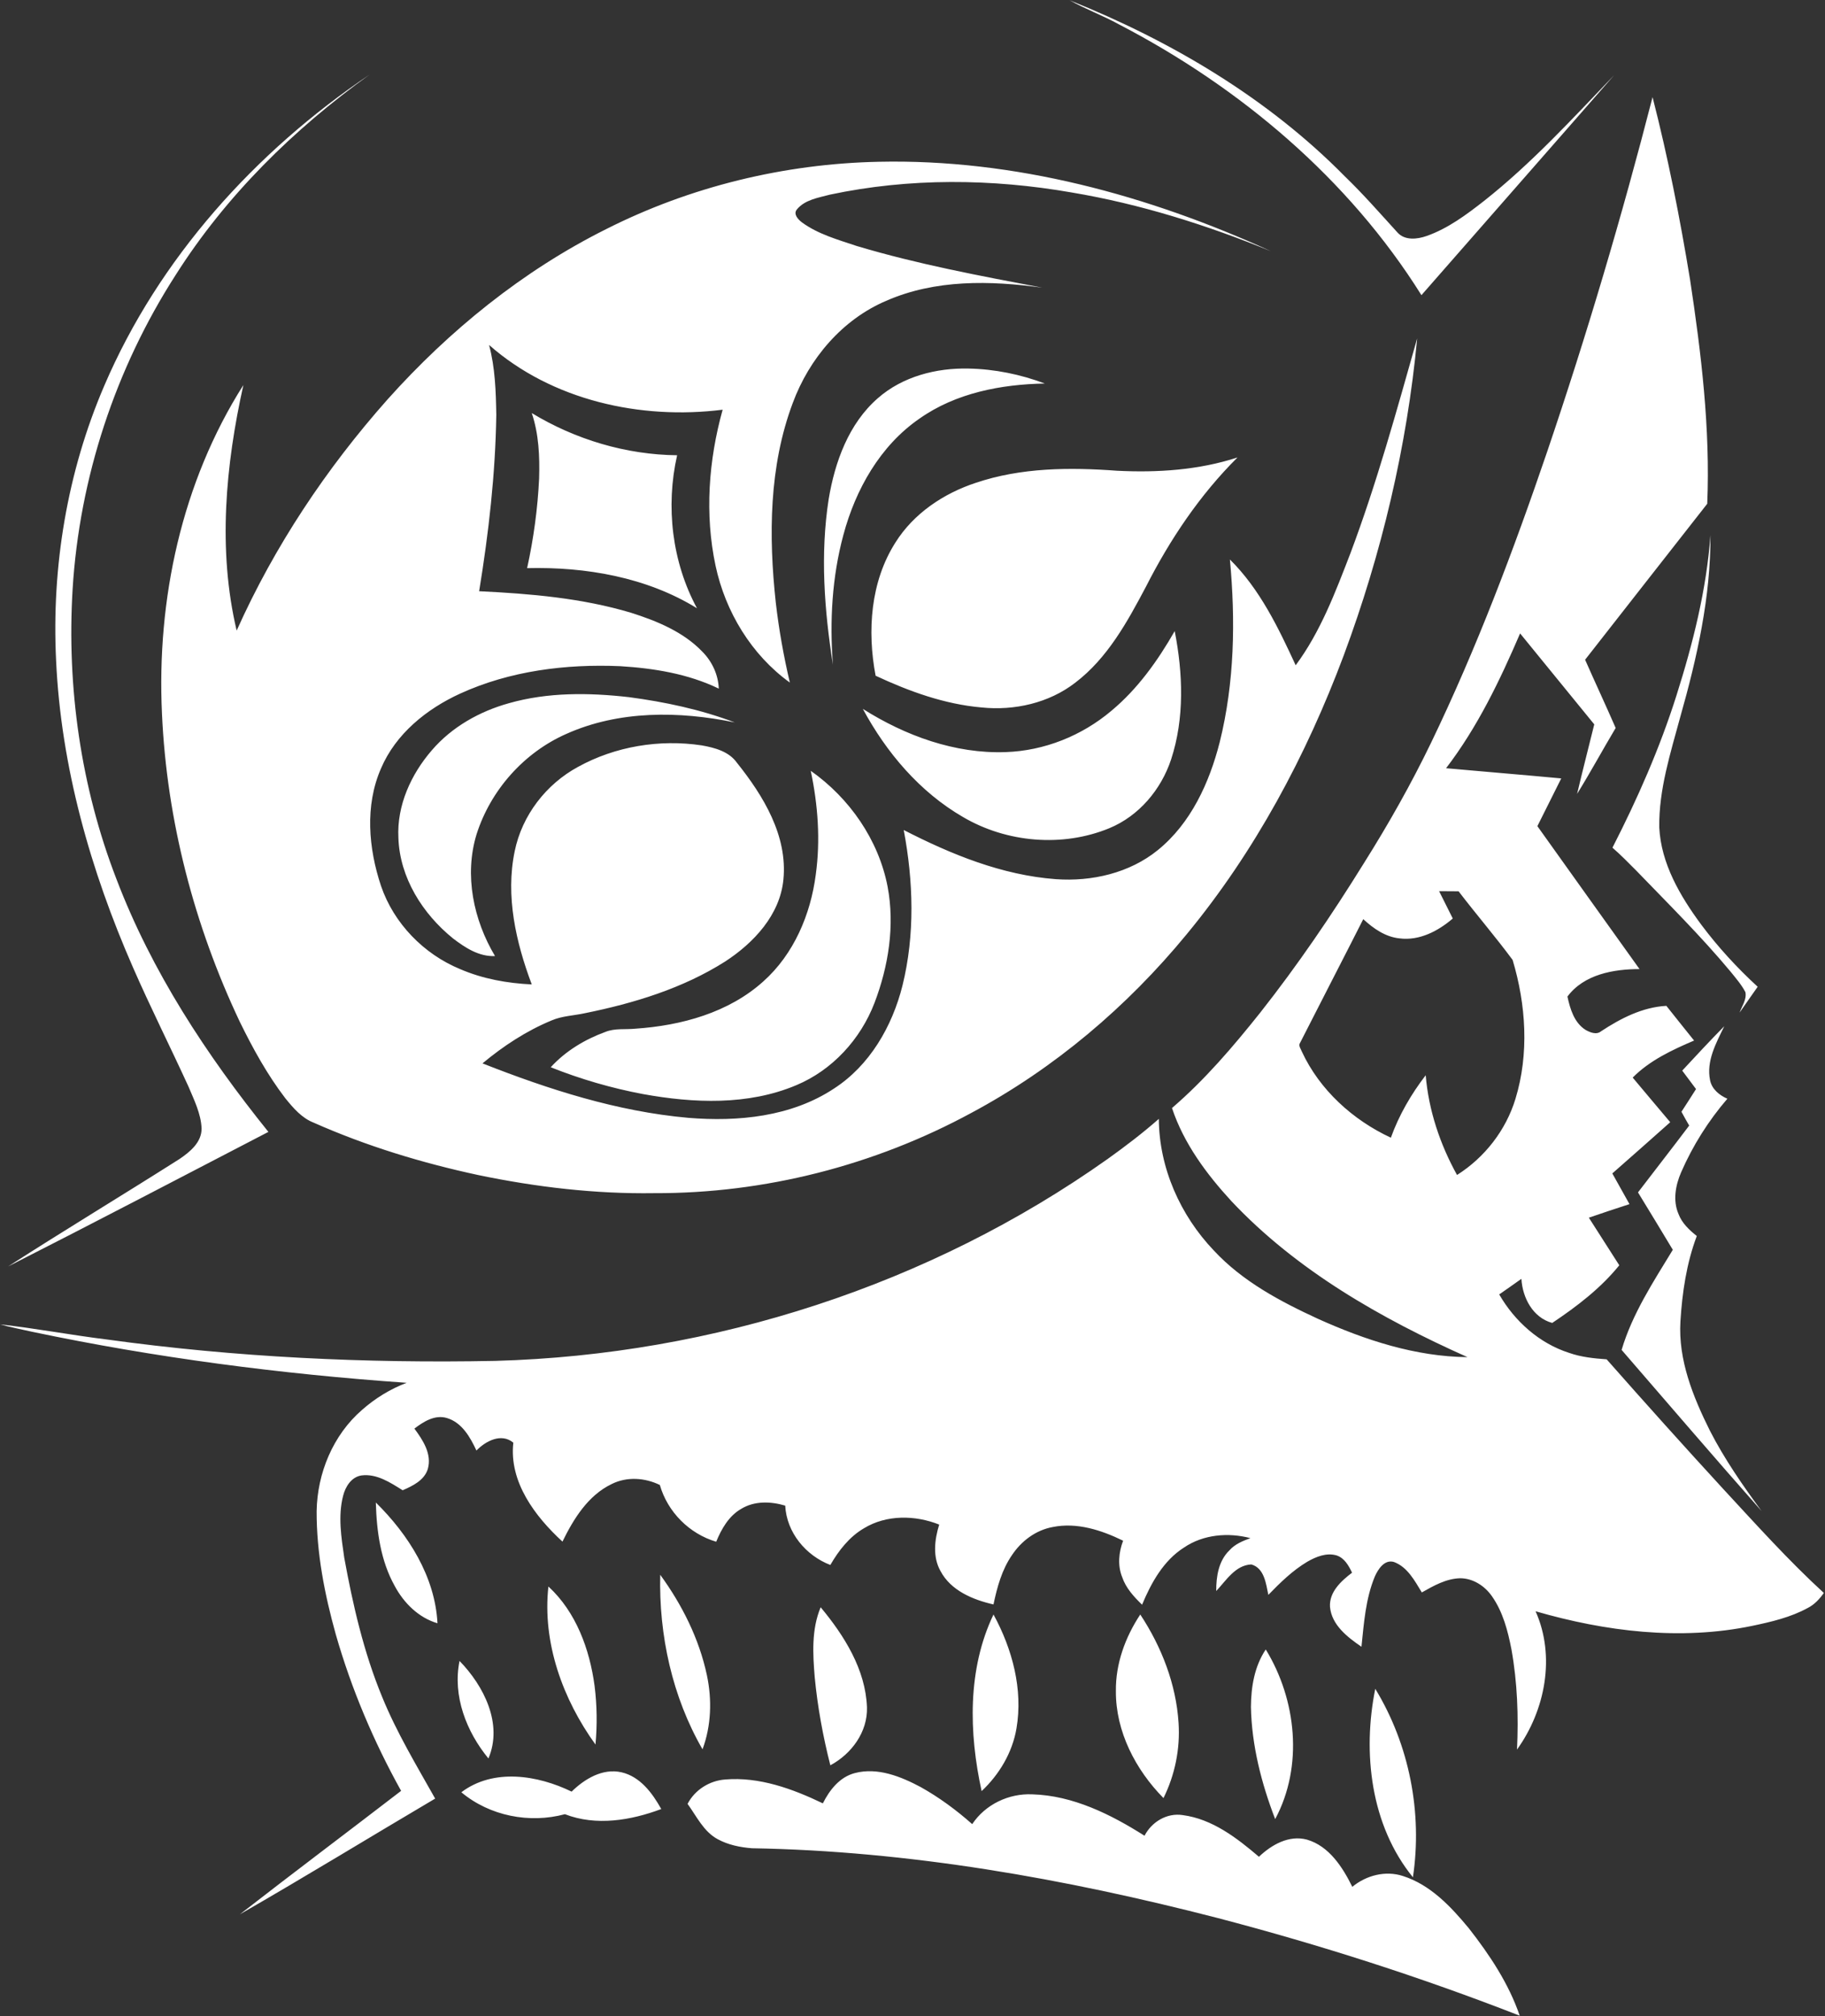 <svg version="1.2" xmlns="http://www.w3.org/2000/svg" viewBox="0 0 1415 1563" width="1415" height="1563">
	<rect x="0" y="0" width="1415" height="1563" fill="#333333" stroke="none"/>
	<title>Ponce_Bank_Logo-svg</title>
	<style>
		.s0 { fill: #ffffff } 
	</style>
	<g id="#003063ff">
		<path id="Layer" fill-rule="evenodd" class="s0" d="m861.8 550.9c20.3-16.9 35.9-38.8 49-61.7 6.4 32.7 7.7 67.5-2.8 99.5-7.7 23.3-24.9 43.8-47.9 53.3-36.4 15-79.7 11.2-113.5-8.7-33.5-19.4-59.4-50-77.6-83.8 32.9 20.8 71.4 34.9 110.7 33.5 30-1 59.2-12.7 82.1-32.1zm-233.2 46.6c30 21.1 52.6 53.5 59.6 89.8 5.7 30.2 0.7 61.7-10.2 90.2-10.8 28.1-32.6 52-60.6 63.7-37.4 15.8-79.6 14-118.8 6.9-24.5-4.6-48.5-11.6-71.6-20.8 11.5-12.6 26.5-21.6 42.4-27.4 7.4-3 15.5-1.7 23.3-2.5 35.5-2.4 72.3-12.4 99.2-36.7 23.6-21.1 36.6-51.8 40.6-82.7 3.7-26.8 1.7-54.1-3.9-80.5zm200.7-597.3c78.8 31.6 153.6 75.8 213.4 136.5 14.3 13.8 27.4 28.8 40.8 43.5 5.7 6.4 15.4 5.3 22.7 2.7 16.5-5.8 30.8-16.5 44.5-27.2 36.7-29 68.4-63.6 100.7-97.3-49.8 56.8-99.6 113.6-149.3 170.4-56.5-90.3-140.7-161.2-234.7-210-12.4-6.8-25.7-11.7-38.1-18.6zm452 75.1c12 46.7 21.3 94.1 29.1 141.6 8.7 57.4 15.7 115.5 13.3 173.6-31.6 40.2-63.1 80.6-94.7 120.9 7.8 17.7 16 35.2 23.7 52.9-10.1 16.9-19.5 34.3-29.9 51.1 4.2-18 8.9-35.9 13.3-53.9q-28.7-35.3-57.5-70.5c-15.7 36.5-33.1 72.8-57.4 104.5 29.7 2.7 59.6 5.1 89.3 7.9-6.2 12.3-12.3 24.7-18.5 37 26.4 36.9 52.7 73.9 79.2 110.8-20.2 0-43.1 4.1-55.9 21.3 2.1 9.6 5.2 20.2 14 25.8 3.5 2 8.5 4.1 12.1 1.1 15.2-10 32.1-18.7 50.6-19.7 7.1 9 14.3 17.9 21.5 26.9-17.1 7.3-34.4 15.4-47.6 28.7 9.6 11.6 19.4 23 29.1 34.6-14.9 13.3-29.9 26.5-44.9 39.7q6.7 11.9 13.3 23.8c-10.5 3.4-21 6.9-31.5 10.5 7.8 12.3 15.8 24.6 23.6 36.9-14.5 17.9-33 32-52 44.7-15.1-4.2-23-19.5-23.9-34.2-5.7 4.1-11.5 8.1-17.2 12.1 12 20.8 31.1 37.9 54.2 45.3 9.4 3.3 19.3 4.3 29.1 5 29.8 33.8 59.9 67.3 90.4 100.5 25.4 27.4 50.4 55.3 78 80.6-3.3 4.7-7.3 9-12.4 11.6-13.3 7.3-28.3 10.8-43.1 13.9-55.7 11.6-113.8 4.4-168-11.3 15.6 35 7.5 76.7-14.4 107.2 1.2-25.9 0.3-52-4.3-77.6-2.8-14.4-6.6-29.1-15.1-41.2-5.6-8.1-14.8-14-24.7-14-10.9 0.3-20.5 5.8-29.7 11-5.5-9-11.1-19.7-21.6-23.6-7.4-2.2-12.4 5.7-14.9 11.4-7.1 17.2-8.4 36-10.3 54.3-10.8-7.4-23.1-16.8-24.4-30.9-0.7-11.6 8.7-20.1 17.1-26.5-2.6-5.5-5.9-11.4-12-13.4-7.8-2.3-15.9 1-22.7 4.9-11.4 6.8-21 16.2-30.2 25.7-1.8-8.6-3.1-20.8-13.2-23.6-12.3 0.5-19.5 12.4-27.2 20.6-0.1-11.1 1.8-23.4 10.2-31.5 4.3-4.9 10.4-7.3 16.3-9.5-17.2-4.5-36.5-2.9-51.5 7.3-15.9 10.1-25.4 27.3-32.5 44.3-6.3-6.1-12.5-12.8-15.4-21.3-3.7-9.1-2.7-19.3 0.7-28.3-16.8-8.2-35.8-14.4-54.6-10.6-13.1 2.4-24.3 10.8-31.6 21.8-7.8 11.3-11.5 24.8-14.3 38.2-15.9-3.6-33.1-10.7-41.1-25.9-6.2-11-4.6-24.3-1-36-18.6-7.4-40.9-7.8-58.4 2.9-11.3 6.6-19.5 17.2-26 28.4-19.1-7.3-33.9-25.2-35-46-11.1-3.3-23.8-3.8-34.1 2.5-9.6 5.5-15.3 15.5-19.4 25.5-20.9-6.2-37.7-23.1-43.7-44-11.7-5.7-25.7-6.6-37.4-0.7-18.3 8.8-29.5 27-38.1 44.6-21.2-19.5-41.5-46.2-38.1-76.7-9.3-7.7-21.4-1.3-28.6 6.1-4.8-10.3-11.2-21.7-22.9-25.2-9.3-2.8-18.1 2.8-25.2 8.2 6.6 8.9 13.7 19.7 10.4 31.3-2.7 8.8-11.7 13.1-19.5 16.5-9.6-6-20.1-13-31.9-11.5-7.9 1.2-12.5 8.7-14.3 15.9-4 15.7-1.4 32 0.9 47.8 6.7 36.7 15.1 73.4 29.4 108 11.2 27.5 26.6 53 41.1 78.8-50.5 29.8-100.6 60.5-151.4 89.7 41.4-32.2 83.4-63.7 125-95.7-21.3-38.3-38.5-78.9-50.6-121.1-8.7-31.1-15-63.3-14.9-95.7 0.5-29.5 12.7-59 35.2-78.5 10.2-9 21.9-16.2 34.6-21-97.4-6.8-194.5-19.4-290.1-39.5-8.4-1.9-16.9-3.5-25.1-5.8 27.7 3.1 55 8.3 82.7 11.7 99.8 13.8 200.7 18.6 301.4 16.6 168.8-4.7 336.6-58.7 474.6-156.5 13.7-9.8 27.1-20 39.7-31.1 0.2 37.9 16.6 74.8 42.7 102.1 22.2 23.9 51.4 39.4 80.7 52.9 36.4 16.4 75.5 29.3 115.9 29.7-66.9-29.9-132.4-67.1-183.1-121-19.3-21-36.9-44.7-46-72.1 25.5-21.9 47.4-47.6 68.3-73.8 29.2-37 55.7-76 80.5-116 19-30.2 36.6-61.3 52.1-93.4 35.2-73 63.9-149 90-225.6 30.7-90.5 57.9-182.2 81.7-274.8zm-165.5 615.5q5.3 10.6 10.6 21.2c-11.3 9.7-25.9 17.4-41.3 15.4-10.9-1.1-20.2-7.6-28.1-14.9-16.2 32-32.7 63.8-48.9 95.7-1.7 2.3 0.5 4.8 1.3 7 13.8 29.7 39.5 53 69 66.7 6.3-17.5 15.7-33.7 27-48.4 2.3 27.2 11.1 53.5 24.3 77.3 21.5-13.6 37.9-34.7 45.3-59 10.7-35 8.2-73-2.2-107.7-13.4-18.1-28.2-35.3-41.9-53.2-5 0-10.1-0.1-15.1-0.1zm-1035-391.7c42.3-98.8 117.2-181.6 205.8-241.3-58.8 42.2-111.4 93.9-150.3 155.2-46.8 72.7-74.7 157.4-80 243.7-4.6 76.1 6.4 153.3 33.9 224.5 27.3 71.8 69.9 136.6 117.9 196.2-67.2 34.9-134.3 70-201.8 104.3 44-28.3 88.8-55.3 132.9-83.3 8.1-5.5 17.2-12.9 17.1-23.7-0.5-11.5-5.8-22-10.2-32.5-14.1-30.8-29.4-61.2-43-92.3-32.9-75.1-55.8-155.5-59.6-237.8-3.6-72.6 8.6-146.2 37.3-213zm389-121.4c65.4-33.1 138.4-50.8 211.6-52.3 105.1-2.3 208.9 25.9 303.9 69.3-49.7-20.3-101.3-36.6-154.4-45.5-61.9-10.8-125.9-11.4-187.5 1.7-8.9 2.4-19.3 3.9-25.5 11.4-3.1 3.7 1 7.9 3.9 10.1 12.6 9.2 27.9 13.4 42.5 18.3 47.1 14.1 95.5 23.1 143.8 32.3-40.3-5.6-83-6.5-121 10.2-34.1 14.5-59.7 44.8-72.4 79.1-18.5 49.2-18.8 103.1-13.2 154.8 2.4 20.8 6.1 41.5 10.9 62-29.8-21.5-50-54.9-57.6-90.6-8.5-39.9-5.4-81.8 5.5-120.9-63.6 8-132.3-7.2-181.1-50.2 4.7 17.6 5.3 36 5.6 54.2-0.7 45.8-5.9 91.5-13.3 136.7 39.7 1.9 79.7 5.3 117.8 16.7 20.1 6.4 40.6 14.8 55.4 30.3 7.5 7.6 12.2 17.8 12.6 28.5-23.8-11.5-50.3-15.8-76.5-17.4-42.1-1.8-85.4 3.6-124.1 21.3-26 11.9-49.9 31.2-61.3 58-12.6 28.8-9.7 61.9 0 91 9.9 29 33 52.8 61.3 64.5 17.6 7.6 36.6 11 55.6 11.9-12.3-32.7-20.5-68.6-13.2-103.4 5.7-27.7 24.3-51.8 49-65.2 29-16 63.4-21.6 96-16.7 10.1 1.8 21.1 4.7 27.3 13.5 20.4 25.5 39.4 56.5 36 90.6-2.7 27.4-23 49-45.1 63.4-32.9 20.9-70.8 32.4-108.8 40.1-8.6 1.9-17.7 2.1-25.8 5.6-19.6 8.1-37.4 19.8-53.6 33.3 51.3 20.2 104.4 37.3 159.5 42.2 38.5 3.2 79.9-0.8 112.9-22.6 27.8-17.9 45.3-48.3 53.2-79.8 9.8-39.5 8.5-81 1-120.7 36.8 18.9 76.2 35 117.9 38.1 27.9 2 57.2-4.7 79.2-22.6 25.6-20.8 39.9-52.2 47.9-83.6 11.5-46.2 12.3-94.4 7.9-141.6 23.2 22.9 37.5 52.8 51 82 19.3-26 30.8-56.7 42.4-86.7 20.5-54.5 35.9-110.7 51.8-166.7-7.9 84-27.6 166.9-57 245.9-29.1 77.7-68.8 151.9-121.7 216-46.2 56.2-102.7 104.1-167 138.5-75.1 40.7-160.3 62.5-245.8 62.2-45.8 0.7-91.5-4.7-136.3-14-43.8-9.4-86.9-22.5-127.9-40.7-9.2-3.6-15.8-11.4-21.9-18.9-14-18.3-25.1-38.5-35.2-59.1-35.4-74.7-56.7-156.3-60.4-238.9-4.2-88.6 15.3-179.5 63.1-254.8-13.8 62.1-20 127.7-5.2 190.3 29.3-65.4 69.5-125.7 117.1-179.3 47.9-53.5 104.8-99.6 169.2-131.8zm210.8 131c19.2-16.9 45.4-23.6 70.5-23 20.1 0.4 40.2 4.5 59 11.6-33.9 0.6-69 7.3-97.2 27.2-30.5 21-49.6 55-59 90.2-8.8 32.6-10.7 66.8-8.1 100.5-6.7-42.3-9.9-85.7-3.3-128.2 4.8-28.9 15.5-58.6 38.1-78.3zm-268.3 11.5c33.8 20.5 73.1 32.3 112.7 32.7-9 39.7-4 82.7 15.4 118.6-39.1-24.1-86.3-32.2-131.7-31.1 5-22.8 8.2-46.1 9.3-69.5 0.5-17-0.2-34.4-5.7-50.7zm453.7 44.7c31.4 1.6 63.5-0.5 93.5-10.3-29.2 29-52.4 63.6-71 100.2-14.4 27.2-29.8 55.4-54.8 74.4-20.4 15.8-47.2 21.8-72.6 19.2-28.8-2.5-56.3-12.5-82.2-24.6-6.6-34.7-4-72.9 15.4-103.3 14.1-22.5 37.3-38 62.2-46.2 35.2-11.9 72.9-12.1 109.5-9.4zm433.9 174c12.8-40.4 23.2-81.8 26.3-124.1 0.2 47.9-10.4 95.1-23.4 140.9-7.6 28.1-16.7 56.3-16.3 85.7 1.4 28.1 16.2 53.2 32.5 75.3 13 17.4 27.8 33.5 43.8 48.2-4.7 6.6-9.3 13.3-14 20 1.8-5.1 5.6-10.1 4.5-15.8-3-5.8-7.4-10.8-11.5-15.9-22.9-27.5-48.4-52.7-73.2-78.4-6-6-12-12.2-18.4-17.7 19.5-38.1 36.8-77.4 49.7-118.2zm-905.3 6.2c30.2-8.6 62.1-8.2 93-4.7 27.9 3.7 55.7 9.6 82.1 19.6-43.1-8.9-89.8-9.4-130.6 8.9-32.9 14.5-58.7 43.6-69.6 77.8-9.7 31.7-2.4 66.4 14.3 94.4-12.4 0.6-23.2-6.5-32.6-13.7-23.5-19-41.3-47.1-42.3-77.9-1.3-25.1 9.8-49.3 25.9-67.9 15.5-18.1 37.1-30.2 59.8-36.5zm909.7 284.8c10.7-11.5 21.5-23.2 32.6-34.4-6.3 13-14.1 27-11 41.9 1.4 6.9 7.2 11.6 13.4 14.3-14.7 17.1-26.8 36.3-35.8 56.9-4.4 10.1-6.6 22-2.1 32.4 2.7 7.2 8.4 12.5 14.2 17.1-8 21.2-11.3 43.8-12.7 66.2-1.8 29.9 9.8 58.5 22.9 84.8 11.3 22 25.4 42.3 40 62.2-36.5-41.3-72.4-83.2-108.5-124.9 8.3-28 24.6-52.8 39.7-77.6-8.9-14.9-18-29.7-27-44.5 13.2-17.3 26.6-34.4 39.7-51.8q-3.1-5.3-6-10.7c3.8-5.9 7.6-11.7 11.3-17.6-3.5-4.7-7.1-9.5-10.7-14.3zm-1012.9 334.8c25.3 24.9 45.9 57.4 47.8 93.6-14.6-4.3-26-15.6-33.1-28.8-11-19.6-14.1-42.6-14.7-64.8zm220.5 56c16.9 23.2 30.2 49.6 36.2 77.9 4 18.9 3.4 39.1-3.4 57.4-23.5-40.7-33.9-88.5-32.8-135.3zm-86.7 9.1c21.5 19.8 32 48.7 35.8 77 1.9 15.1 2.1 30.4 0.7 45.5-25.3-35-41.3-78.9-36.5-122.5zm211.1 16.1c18.3 22 34.8 48.2 35.9 77.5 0.6 19.2-12 36.2-28.4 45-5.7-22.4-9.9-45.2-12.1-68.2-1.5-18.1-2.6-37.2 4.6-54.3zm124.8 142.5c-9.9-45-11.1-94.5 9.2-136.9 14.6 26.8 23 58 17.8 88.4-3.2 18.7-13.3 35.6-27 48.5zm104.1-77.5c-0.3-21.2 7.3-41.9 18.9-59.4 16.5 25 27.8 54 29.7 84.1 1.3 20-2.8 40.2-11.7 58.2-21.6-21.9-37.1-51.6-36.9-82.9zm104.7 12.3c0.1-15.5 2.7-31.5 11.5-44.6 23.8 38.9 29.3 90.5 7.3 131.5-10.7-27.8-18.2-57.1-18.8-86.9zm-613.6-35.7c18.8 19.3 33.8 48.7 22.4 75.6-17.1-20.8-27.9-48.5-22.4-75.6zm739.2 167.7c-32.8-40.3-39.2-96.5-29.2-146.1 26.4 43.3 36.7 96 29.2 146.1zm-652.3-66.4c10-9.8 24-18.3 38.6-15 14.5 3.3 24 16.1 30.9 28.5-23.5 8.8-50.5 13.4-74.7 4-27.5 7.4-58.3 1.4-80.3-17 24.9-18.8 59.2-13.3 85.5-0.5zm219.7-14.4c17.6-4.6 35.6 2.7 51 10.9 14.3 8 27.6 17.8 39.9 28.7 10.2-15.3 28.3-23.9 46.5-23.1 31.6 0.9 60.9 15.5 87.1 32.1 5.5-10.7 17.3-17.9 29.6-16 22.9 3 42 17.7 59.1 32.3 9.8-9.3 23.2-17 37.2-13.3 17.2 5 27.7 21.4 35.2 36.6 10.8-8.9 25.7-12.8 39.2-8.4 21.4 6.8 37.3 23.8 51.2 40.6 16.1 20.6 30.9 42.8 39.4 67.7-76.6-29.9-155-55-234.5-75.8-117.9-30.4-238.8-51.9-360.8-54-9.1-0.7-18.4-2.6-26.5-7-11-5.9-16.4-17.8-23.4-27.4 5.7-10.9 17-18 29.2-18.9 26.4-2.2 52.2 7.2 75.7 18.5 5.2-10.4 13.1-20.5 24.9-23.5z"/>
	</g>
</svg>